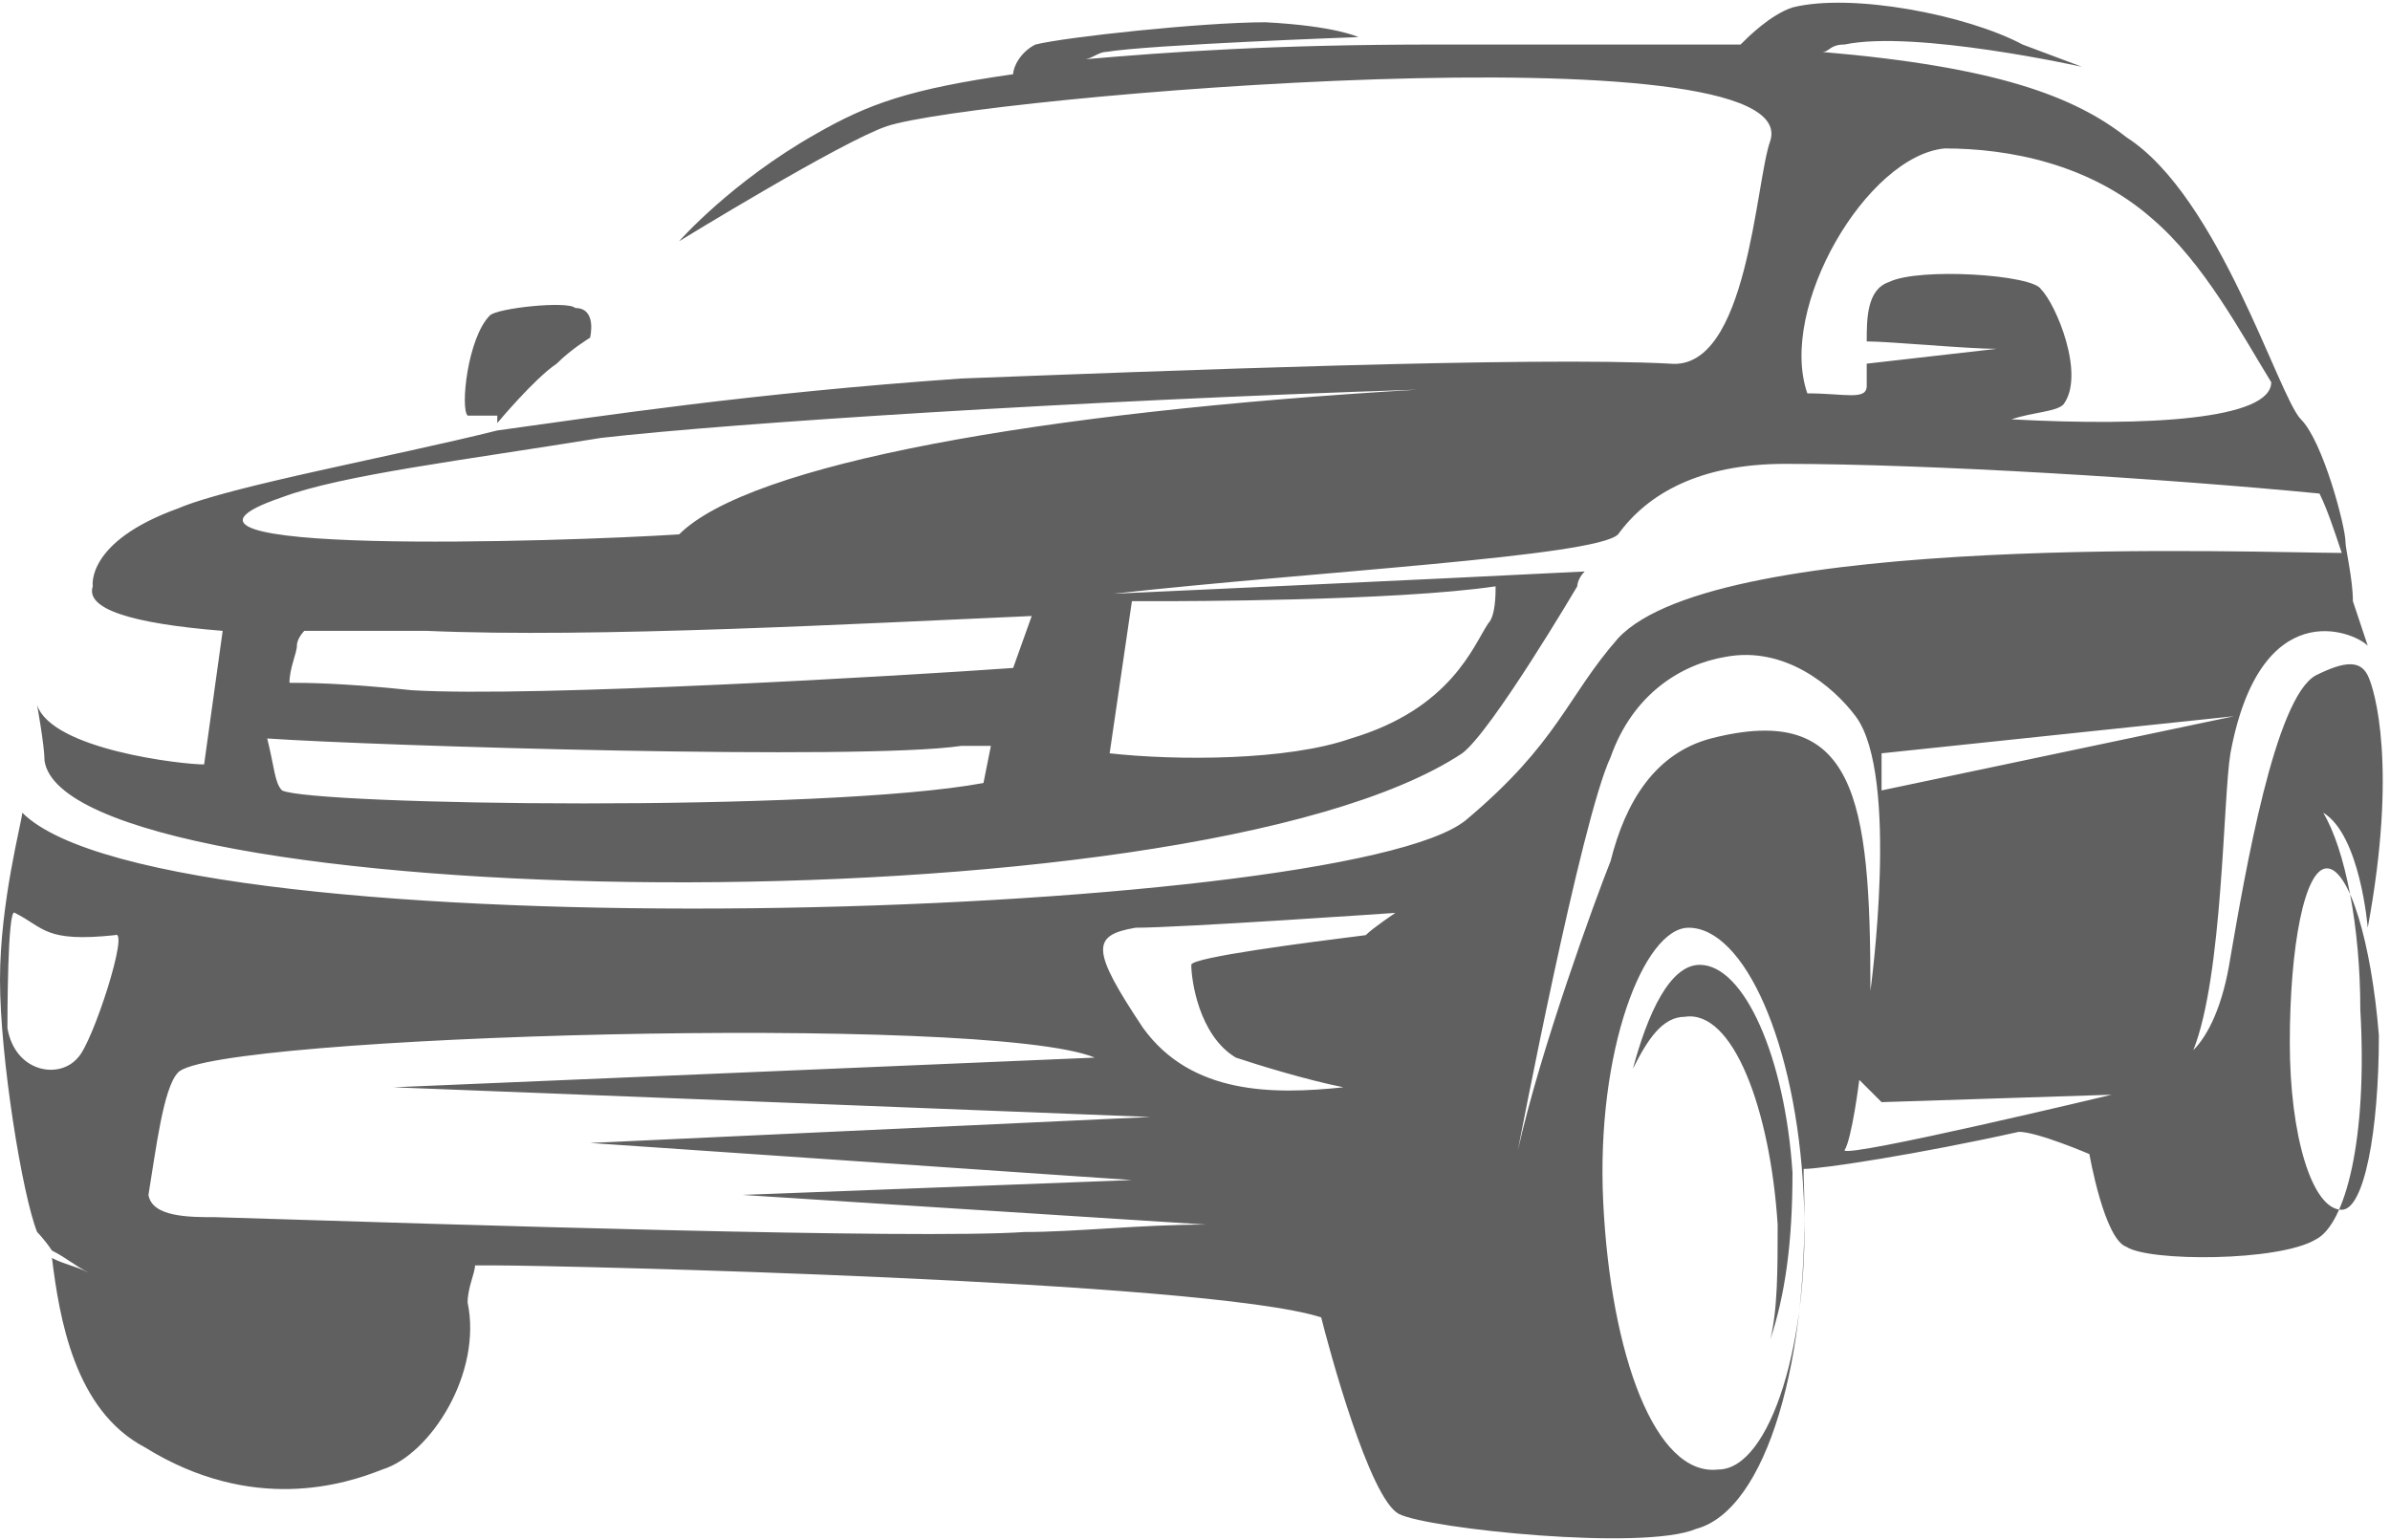 <?xml version="1.0" encoding="utf-8"?>
<!-- Generator: Adobe Illustrator 24.1.0, SVG Export Plug-In . SVG Version: 6.00 Build 0)  -->
<svg version="1.1" id="Layer_1" xmlns="http://www.w3.org/2000/svg" xmlns:xlink="http://www.w3.org/1999/xlink" x="0px" y="0px"
	 width="64.4px" height="41.5px" viewBox="0 0 64.4 41.5" style="enable-background:new 0 0 64.4 41.5;" xml:space="preserve">
<style type="text/css">
	.st0{fill:#606060;}
</style>
<g>
	<g>
		<path class="st0" d="M45.8,26c1.2,0,2.3,2.5,2.5,5.6c0,1.9-0.2,3.3-0.6,4.5c0.2-0.8,0.2-1.9,0.2-3.1c-0.2-3.1-1.2-5.8-2.5-5.6
			c-0.6,0-1,0.6-1.4,1.4C44.4,27.3,45,26,45.8,26z"/>
		<path class="st0" d="M15,9.8c-0.6,0.4-1.6,1.6-1.6,1.6v-0.2c0,0-0.6,0-0.8,0c-0.2-0.2,0-2.1,0.6-2.7c0.2-0.2,2.1-0.4,2.3-0.2
			c0.6,0,0.4,0.8,0.4,0.8S15.4,9.4,15,9.8z"/>
		<path class="st0" d="M0,26.4c0-2.1,0.6-4.3,0.6-4.5c3.9,3.9,35.6,2.9,38.9,0.2c2.5-2.1,2.7-3.3,4.1-4.9c2.7-2.9,17.3-2.3,19.5-2.3
			c-0.2-0.6-0.4-1.2-0.6-1.6c-4.1-0.4-10.5-0.8-14.4-0.8c-2.3,0-3.7,0.8-4.5,1.9c-0.6,0.6-8.2,1-13.6,1.6c0,0,8.8-0.4,12.7-0.6
			c-0.2,0.2-0.2,0.4-0.2,0.4s-2.3,3.9-3.1,4.5c-7.4,4.9-37.6,4.3-38.2,0.2C1.2,20.1,1,19,1,19c0.4,1.2,3.9,1.6,4.5,1.6L6,17
			c-2.5-0.2-3.7-0.6-3.5-1.2c0,0-0.2-1.2,2.3-2.1c1.4-0.6,5.8-1.4,8.6-2.1c2.9-0.4,6.8-1,12.5-1.4C31.2,10,41.3,9.6,45,9.8
			c2.1,0.2,2.3-4.9,2.7-6c1-3.1-21.4-1.2-23.8-0.4c-1.2,0.4-5.6,3.1-5.6,3.1s1.4-1.6,3.7-2.9c1.4-0.8,2.5-1.2,5.3-1.6
			c0-0.2,0.2-0.6,0.6-0.8c0.8-0.2,4.5-0.6,6.2-0.6C36,0.7,36.6,1,36.6,1S31,1.2,29.8,1.4c-0.2,0-0.4,0.2-0.6,0.2
			c2.3-0.2,5.1-0.4,9.5-0.4c3.3,0,6,0,8.2,0c0.2-0.2,0.8-0.8,1.4-1c1.6-0.4,4.7,0.2,6.2,1c1.6,0.6,1.6,0.6,1.6,0.6s-4.5-1-6.4-0.6
			c-0.4,0-0.4,0.2-0.6,0.2c4.7,0.4,6.8,1.2,8.2,2.3c2.5,1.6,4.1,7,4.7,7.6c0.6,0.6,1.2,2.9,1.2,3.3c0,0.2,0.2,1,0.2,1.6
			c0.2,0.6,0.4,1.2,0.4,1.2c-0.4-0.4-2.9-1.4-3.7,2.9c-0.2,1.2-0.2,6-1,8c0.4-0.4,0.8-1.2,1-2.5c0.4-2.3,1.2-7,2.3-7.6
			c0.8-0.4,1.2-0.4,1.4,0s0.8,2.5,0,6.8c0,0-0.2-2.5-1.2-3.1c0.6,1,1,3.1,1,5.3c0.2,3.5-0.4,5.8-1.2,6.2c-1,0.6-4.5,0.6-5.1,0.2
			c-0.6-0.2-1-2.5-1-2.5s-1.4-0.6-1.9-0.6c-2.7,0.6-5.3,1-5.8,1v0.2c0.2,4.9-1,9-2.9,9.5c-1.4,0.6-7.2,0-8-0.4
			c-0.8-0.4-1.9-4.5-2.1-5.3c-3.1-1-20.6-1.4-22.2-1.4c-0.2,0-0.4,0-0.6,0c0,0.2-0.2,0.6-0.2,1c0.4,1.9-1,4.1-2.3,4.5
			C9.3,40,6.8,40.8,3.9,39c-1.9-1-2.3-3.5-2.5-5.1c0.4,0.2,0.6,0.2,1,0.4c-0.4-0.2-0.6-0.4-1-0.6C1.2,33.4,1,33.2,1,33.2
			C0.6,32.2,0,28.5,0,26.4z M36.4,19.9c2.7-0.8,3.3-2.5,3.7-3.1c0.2-0.2,0.2-0.8,0.2-1c-2.7,0.4-8.6,0.4-9,0.4c-0.2,0-0.4,0-0.8,0
			l-0.6,4.1C31.7,20.5,34.7,20.5,36.4,19.9z M27.8,16.6C23.2,16.8,16,17.2,11.5,17c-1.2,0-2.3,0-3.3,0c0,0-0.2,0.2-0.2,0.4
			c0,0.2-0.2,0.6-0.2,1c0.4,0,1.4,0,3.3,0.2c3.3,0.2,13.4-0.4,16.2-0.6L27.8,16.6z M7.6,21.3c0.8,0.4,14.6,0.6,18.9-0.2l0.2-1
			c-0.2,0-0.4,0-0.8,0c-2.7,0.4-15.8,0-18.7-0.2C7.4,20.7,7.4,21.1,7.6,21.3z M16.2,11.8c-3.7,0.6-7,1-8.6,1.6
			c-4.7,1.6,7.6,1.2,10.7,1c1.9-1.9,9.7-3.3,19.9-3.9C29,10.8,19.7,11.4,16.2,11.8z M58,5.9C56.3,4.4,54.1,4,52.4,4
			c-2.1,0.2-4.5,4.3-3.7,6.6c1,0,1.6,0.2,1.6-0.2c0,0,0-0.2,0-0.6l3.5-0.4c-0.8,0-2.9-0.2-3.5-0.2c0-0.6,0-1.4,0.6-1.6
			c0.8-0.4,3.9-0.2,4.1,0.2c0.4,0.4,1.2,2.3,0.6,3.1c-0.2,0.2-0.8,0.2-1.4,0.4c3.7,0.2,7,0,7-1C60.4,9,59.4,7.1,58,5.9z M63.1,32.6
			c0.6,0,1-2.1,1-4.7c-0.2-2.5-0.8-4.5-1.4-4.5c-0.6,0-1,2.1-1,4.7C61.7,30.6,62.3,32.6,63.1,32.6z M60.2,19.3l-9.5,1v1L60.2,19.3z
			 M56.9,29.5l-6.2,0.2l-0.6-0.6c0,0-0.2,1.6-0.4,1.9C49.8,31.2,56.9,29.5,56.9,29.5z M46.3,39.6c1.4,0,2.5-3.5,2.3-7.4
			c-0.2-4.1-1.6-7.2-3.1-7.2c-1.2,0-2.5,3.3-2.3,7.4C43.4,36.5,44.6,39.8,46.3,39.6z M43.4,23.2c0.4-1.6,1.2-2.9,2.7-3.3
			c3.9-1,4.3,1.6,4.3,6.8c0,0,0.8-5.8-0.4-7.4c-0.6-0.8-1.9-1.9-3.5-1.6c-1.2,0.2-2.5,1-3.1,2.7C42.6,22.1,40.9,31,40.9,31
			C41.5,28.3,43,24.2,43.4,23.2z M36.2,29.3c-1-0.2-2.3-0.6-2.9-0.8c-1-0.6-1.2-2.1-1.2-2.5c0-0.2,3.1-0.6,4.7-0.8
			c0.2-0.2,0.8-0.6,0.8-0.6s-5.8,0.4-7,0.4c-1.2,0.2-1.2,0.6,0.2,2.7C32.1,29.5,34.3,29.5,36.2,29.3z M5.8,32.8
			c6.4,0.2,18.9,0.6,21.8,0.4c1.4,0,3.1-0.2,4.9-0.2l0,0l-12.5-0.8l10.5-0.4l-14.6-1L31,30.1l-20.4-0.8l18.9-0.8
			c-2.9-1.2-23.8-0.6-24.7,0.4c-0.4,0.4-0.6,2.1-0.8,3.3C4.1,32.8,5.1,32.8,5.8,32.8z M0.2,27.7c0.2,1.2,1.4,1.4,1.9,0.8
			c0.4-0.4,1.4-3.5,1-3.3c-1.9,0.2-1.9-0.2-2.7-0.6C0.2,24.4,0.2,27.5,0.2,27.7z"/>
	</g>
</g>
</svg>
